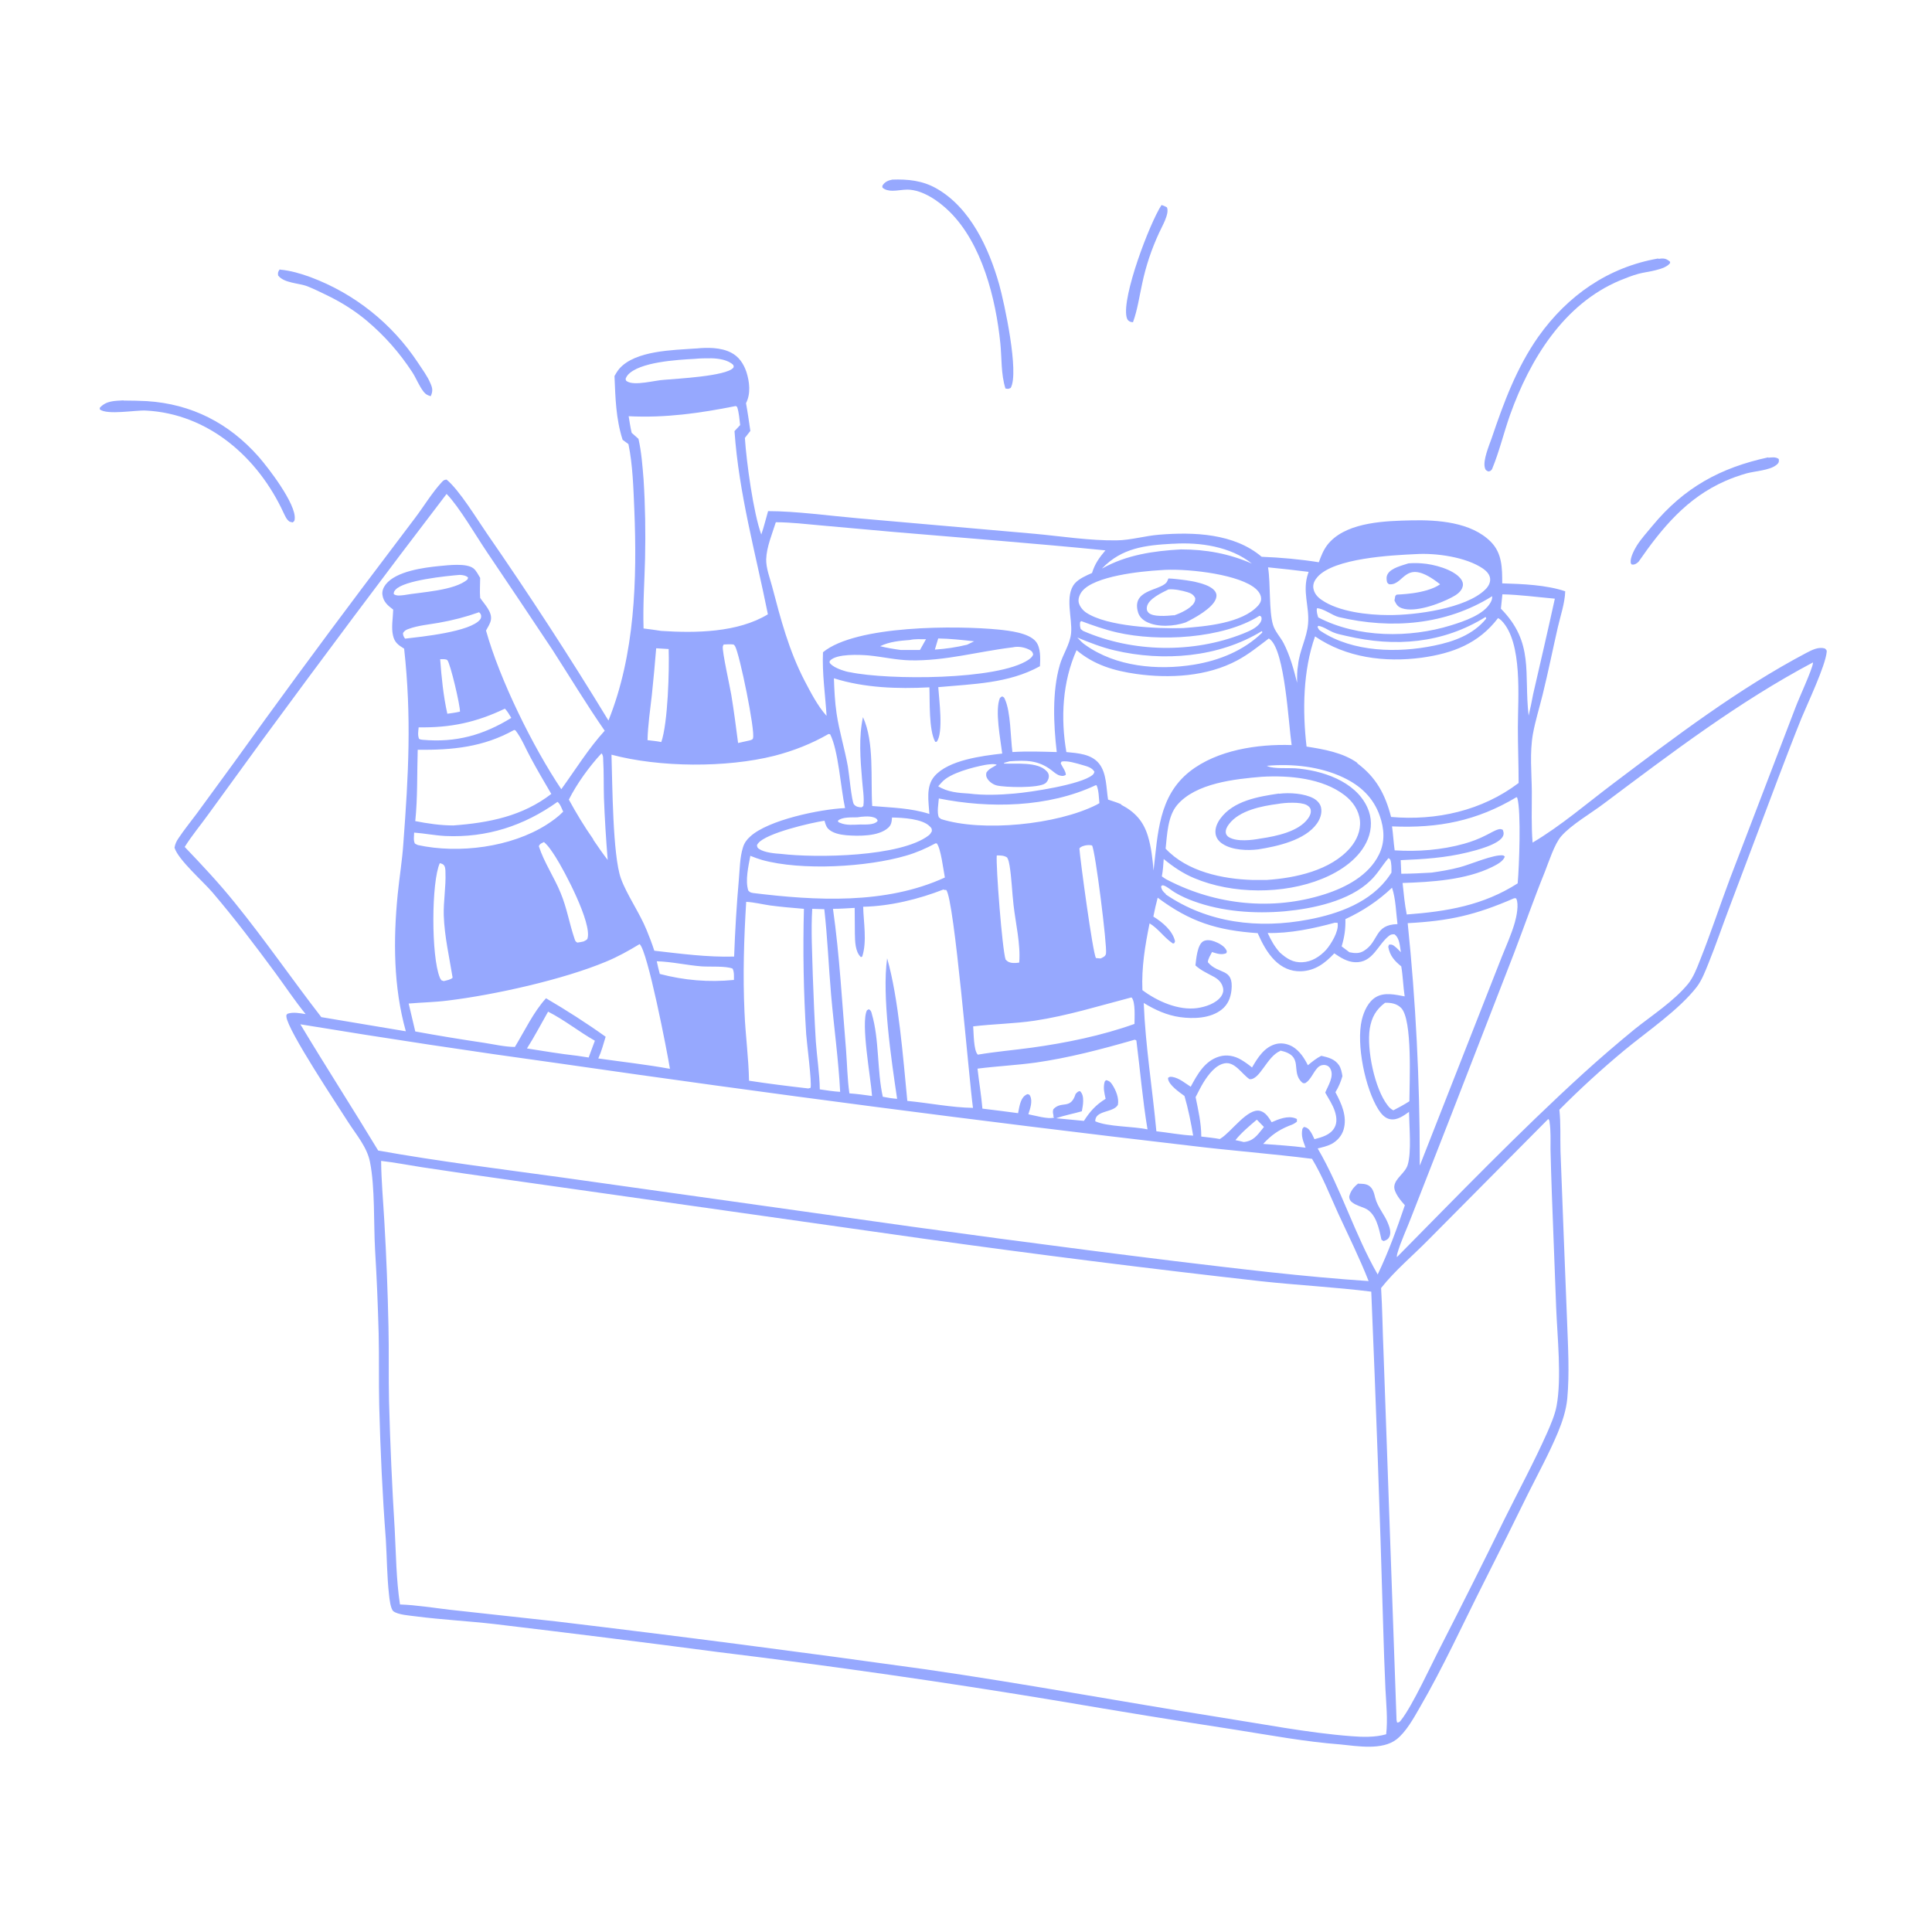 <svg viewBox="0 0 1024 1024" version="1.1" xmlns="http://www.w3.org/2000/svg" id="Layer_1">
  
  <defs>
    <style>
      .st0 {
        fill: #96a8fe;
      }
    </style>
  </defs>
  <path d="M369.1,184.7c5.9-.6,13-.6,18.4,2.2,4.1,2.1,6.6,5.8,8.1,10.2,1.7,5.3,2.4,11.6-.2,16.6.9,4.9,1.6,9.8,2.3,14.7l-2.9,3.7c.8,12.5,4.5,39.8,8.7,51.2,1.4-4,2.4-8.3,3.6-12.4,14.7,0,32.7,2.5,47.7,3.8l93.4,8.2c14.2,1.3,29.3,3.7,43.6,3.5,7.6-.1,15-2.4,22.6-3,18.4-1.5,39.7-.7,54.3,11.7,10.1.4,20.2,1.3,30.3,2.9.3-.8.6-1.6.9-2.4,1.3-3.3,2.8-6.2,5.3-8.7,10.1-10.3,29.5-10.8,43-11.1,13.8-.3,31.5.9,41.9,11.3,6.1,6.1,6.1,14,6.1,22.1,10.6.3,23.4.8,33.4,4.2-.2,6.3-2.5,12.9-3.9,19-2.7,11.8-5.1,23.7-8,35.5-1.7,7-3.9,13.9-5.2,21-1.8,10.1-.7,20.5-.6,30.7,0,9-.3,18.1.4,27,15.2-9,28.9-20.9,43-31.5,32.6-24.6,66-50,102.2-69.1,2.9-1.5,6.3-3.3,9.7-2.3.6.6,1.1.8,1,1.7-.6,7.4-10.2,27.5-13.4,35.3-4.2,10.4-8.2,20.9-12.2,31.4l-26.3,69.7c-3.6,9.5-6.9,19.2-10.7,28.6-1.7,4.2-3.5,9-6.2,12.6-9.6,12.4-26.4,23.7-38.6,33.8-11.9,9.9-23.4,20.4-34.3,31.4.8,7.2.4,14.7.6,22l1.6,42.1,1.9,48.3c.5,13.4,1.3,27.3.1,40.6-.6,6.3-2.6,12.3-5,18.1-4.6,11-10.4,21.6-15.7,32.2-7.6,15.5-15.3,31-23.1,46.4-11.4,22.5-21.9,45.7-34.6,67.5-3.1,5.4-7.1,12.6-12.1,16.5-7.6,5.9-20.7,3.6-29.7,2.7-18.6-1.4-37.3-4.9-55.7-7.8-31.2-4.8-62.4-9.9-93.5-15.2-60.1-10-120.4-18.6-180.9-26-39.4-5.2-78.8-10.1-118.2-14.8-13.9-1.6-28-2.3-41.9-4.1-2.9-.4-9.4-.8-11.8-2.7-1.5-1.2-2.1-6.7-2.3-8.7-1.1-9.7-1.1-19.5-1.7-29.3-1.8-23.6-2.9-47.2-3.5-70.9-.3-12.7,0-25.5-.3-38.2-.4-14.8-1-29.6-1.9-44.4-.8-14.1,0-33.2-2.7-46.6-1.5-7.8-7.2-14.4-11.4-20.9-5.5-8.7-32.2-48.7-32.9-56.1,0-1.1-.2-.7.6-1.6,3.1-1,6.4-.3,9.6.2-5.7-7-10.8-14.7-16.1-21.9-10.6-14.4-21.6-28.9-33.2-42.5-4.8-5.7-18.2-17.3-20.2-23.8.3-1.9,1-3.4,2.1-5,3-4.5,6.5-8.8,9.7-13.1l19.8-27.1c22.3-31.1,45-62,68-92.6l28-37.1c4.6-6.1,9-13.4,14.1-18.9.8-.9,1.3-1.2,2.5-1.3,6.9,5.7,16,20.8,21.4,28.6,22.4,32.4,43.9,65.4,64.4,99.1,14.1-35.1,15.2-74.7,13.7-112-.5-11.3-.8-23.3-3.1-34.5l-3.1-2.3c-3.6-11.3-3.8-22.2-4.3-33.8.7-1.3,1.6-2.7,2.5-3.8,8.5-9.8,28.6-9.9,40.6-10.8ZM212,850.4c8.8.3,17.7,1.8,26.4,2.8l56.5,6.2c65.3,7.8,130.6,16.3,195.8,25.4,51.9,7.5,103.5,17.1,155.2,25.3,22.4,3.5,47.7,8.4,70.1,10.1,6.1.5,12.8.7,18.7-1,.9-7.9,0-16.2-.4-24.2-.5-11.1-.9-22.3-1.2-33.4-1.7-59-3.8-118-6.3-177-19.3-2.4-38.9-3.4-58.3-5.5-59.6-6.7-119.1-14.2-178.5-22.5l-219.3-31.1c-15.8-2.2-31.6-4.5-47.4-6.9-7.1-1.1-14.2-2.5-21.3-3.3.1,10.6,1.1,21.3,1.7,31.9,1.1,18.6,1.8,37.2,2.2,55.8.3,13.3,0,26.5.3,39.8.6,22.6,1.6,45.2,3,67.7.7,13.2.8,26.8,2.8,39.9ZM200.4,609.8c32.3,5.8,65.1,9.8,97.6,14.3l139.4,19.6c61.6,8.8,123.4,17.1,185.2,24.7,34.1,4.1,68.5,8.3,102.8,10.6-4.8-12.2-10.7-24.1-16.2-36-4.4-9.7-8.3-19.7-13.8-28.8-21.3-2.7-42.8-4.3-64.1-6.9-111.9-13-223.6-27.6-335.1-43.7-45.8-6.3-91.4-13.2-137-20.7,13.5,22.5,27.7,44.5,41.3,67ZM98,449c9.1,9.5,18.1,19.1,26.4,29.4,16,19.7,30.4,40.7,45.9,60.7l44.8,7.5c-6.6-23.5-6.7-48.5-4.3-72.7.9-9,2.4-18,3-27.1,2.7-36.2,4.4-66.7.4-103-3.1-1.9-5.1-3.3-5.9-7-1-4.2,0-9.3.1-13.7-2.8-2.1-5.2-4.1-5.7-7.8-.3-2,.5-3.9,1.7-5.5,5.5-7.1,20.4-9,28.6-9.8,4.4-.4,14.3-1.7,18,1.3,1.5,1.2,2.5,3.4,3.5,5,0,3.5-.3,7.1,0,10.6,2.2,3.3,6.4,7.3,5.7,11.6-.3,1.9-1.6,3.9-2.6,5.7,7.3,26.1,24.8,61.6,39.9,84.1,7.4-10.2,14.5-21.7,23-31-9.7-14-18.5-28.6-27.7-42.9-11.5-17.3-23.1-34.6-34.7-51.8-5.7-8.4-14.8-24.1-21.4-30.8-32.9,43-65.3,86.4-97.4,130.1l-28.5,39.2c-4.2,5.9-9.1,11.7-12.9,17.8ZM740.4,666.3c32.4-32.8,64.5-66.1,98.6-97.2,8.9-8.1,18.1-16,27.5-23.7,9.4-7.5,20.5-14.6,28.2-23.9,2.8-3.5,4.6-8.1,6.2-12.2,5.8-14.5,10.7-29.5,16.2-44.1l34.5-90.1c1.6-4.4,9-20.4,9.3-23.6,0-.1,0-.3,0-.4-39.6,21-75,48-110.8,74.8-6.7,5.1-17.3,11.2-22.6,17.3-3.6,4.1-6.6,13.6-8.7,18.9-5.8,14.3-10.9,28.9-16.4,43.3l-33.2,85.5-21,53.7c-2.4,6.4-5.7,13.2-7.6,19.8-.2.8-.3,1.3-.2,2ZM732,682.5c.7,11.5.8,23,1.3,34.4l6.9,194.8.3,1.3c1.2-.1,1.3-.3,2.1-1.3,6.1-7.7,16.1-29.6,21.1-39.2,11.4-22.3,22.7-44.8,33.7-67.3,7.6-15.3,15.8-30.5,22.7-46,1.9-4.4,4-9.2,4.9-13.9,2.8-14.8.4-36.9-.2-52.2l-2.3-60.7c-.3-7.8-.5-15.6-.7-23.4,0-4.7.2-9.7-.5-14.3,0-.6-.2-1.2-.7-1.6l-63.1,63.6c-8.4,8.6-18.1,16.6-25.5,26ZM438.1,379.3c-.7-11.1-2.4-22.5-1.9-33.6,17.5-14.4,70.9-14.2,93.2-12,5.6.6,15.8,1.7,19.6,6.3,2.7,3.3,2.4,9,2.2,13.1-16.6,9.2-35.5,9.4-53.9,11.1.4,6.3,2.9,24.6-.9,29h-.7c-3.5-6.3-2.8-21.7-3.1-28.9-16.7.9-34.6.3-50.6-4.8.2,6.2.5,12.5,1.4,18.6,1.4,9.5,4.3,18.7,6,28.2.6,3.3,2,18.5,3.2,20,1,1.3,2.6,1.6,4.1,1.6l.9-.7c.6-4.4-.4-9.7-.7-14.2-.9-10.6-1.8-22.4.5-32.9,6.1,13.1,4,32.8,4.9,47.1,10.4.9,20.2,1,30.3,4.2-.4-6.6-2-14.6,2.7-20,7.4-8.6,25.4-10.8,35.9-12-.9-7.4-4-23-1.2-29.5l1.1-.8c1.2.5,1.1.6,1.6,1.7,3,6.6,2.9,20.2,3.9,27.8,7.9-.5,15.7-.2,23.5,0-1.7-14.6-2.5-31.9,1.6-46.1,1.6-5.7,5.4-10.9,6-16.9.8-7.7-3.6-19.9,2-26.4,2.2-2.5,6.1-4.2,9.1-5.5,1.5-4.9,3.8-8.1,7.1-12-37.5-3.7-75.1-6.6-112.7-9.8l-37.9-3.4c-8-.7-16.1-1.7-24.1-1.7-1.9,6.1-4.9,13.1-5.1,19.6-.1,4.7,1.9,9.8,3.1,14.3,4.6,17.5,8.9,34,17.3,50.2,3.2,6.1,6.9,13.3,11.5,18.4ZM678.6,557c-7.1,2.9-10.8,15.5-16.3,15-4-2.6-7.8-9.5-13.3-8.4-4.8.9-8.6,6.1-11,9.9-1.6,2.6-2.9,5.3-4.3,8,1.4,6.9,3,13.8,3,20.9,3.3.4,6.6.7,9.8,1.3.2-.1.3-.2.5-.3,5.7-3.5,14.3-16.3,20.9-14.6,3,.8,4.6,3.6,6.1,6,3.6-1.6,8.5-3.6,12.5-2.1.3.1.6.3.9.4v1.4c-1.3,1.1-2.5,1.6-4.2,2.2-5.8,2.4-9.4,5-13.7,9.6,7.5.6,15.1,1,22.5,2-1.3-3.6-2.5-6.1-1.7-10l.8-1c1.2.2,1.8.5,2.7,1.4,1.3,1.5,2.1,3.4,2.9,5.1,4.1-1.1,8.6-2.3,10.7-6.3,1.4-2.6,1-5.7.1-8.5-1.1-3.4-3.3-6.7-5.1-9.9,1.5-3.7,4.9-8.6,2.7-12.7-.6-1.1-1.5-1.7-2.7-1.9-1.6-.2-3,.3-4.1,1.5-2.3,2.4-3.6,6.4-6.5,8.1-.8,0-1,.2-1.7-.4-6.4-5.8,1.6-14.1-11.6-16.9ZM399,473.3c33.4,4.1,70.4,6.2,101.8-8.2-.8-4-2.1-15.4-4.3-18.1h-.7c-5,2.7-10,4.9-15.5,6.5-20.7,6.1-55.5,8.1-76.4,2.3-2.1-.6-4.2-1.4-6.2-2.2-1,5.5-2.8,13-1.1,18.4.8.9,1.3,1.1,2.5,1.3ZM518.2,559c9.4-1.6,19-2.4,28.5-3.7,18.2-2.5,37.3-6.4,54.6-12.6,0-3.4.6-11.5-1.5-14h-.3c-16.9,4.4-33.8,9.7-51.2,12.3-10.8,1.6-21.7,1.7-32.5,3,.3,3.3.2,12.7,2.4,14.9ZM414.1,452.6c18.7,2.2,63.3,1.6,78.1-9.8.8-.6,1.2-1.3,1.7-2.2,0-1.3,0-1.6-1.1-2.6-3.9-4.1-14.6-4.6-20-4.7-.2,2.3-.3,3.9-2.1,5.5-5.1,4.6-15.7,4.4-22.1,3.9-3.3-.3-7.6-1.1-9.9-3.7-.9-1.1-1.3-2.6-1.7-4-6.8,1-30.9,6.5-35.2,12-.3.4-.4.5-.6,1,.2,1.1.2,1.3,1.2,2,2.8,1.9,8.5,2.4,11.8,2.6ZM450.6,356.3c20.1,4.2,78.3,4.3,94.5-6.6,1.1-.8,1.9-1.4,2.5-2.7-.2-1.2-.5-1.7-1.6-2.4-2.6-1.5-6.2-2.2-9.2-1.5-18.4,2.2-35.7,7.3-54.5,6.9-7.6-.2-14.5-1.9-21.9-2.6-4.7-.4-16.9-1-20.4,2.7-.4.4-.2.4-.3,1.1,1.3,2.2,6,3.9,8.5,4.6.8.2,1.5.4,2.3.5ZM738.5,588.5c2.9-1.5,5.7-3,8.5-4.8,0-9.6,1.8-43.3-4.4-49.5-2.3-2.3-5.4-2.8-8.5-2.7-4.8,3.6-7.1,7.7-8.1,13.7-1.7,11,2.6,31.9,9.5,40.7.9,1.2,1.7,1.9,3,2.6ZM498.7,434.1c22,7,61.5,3,82.4-7.5.6-.3,1.1-.6,1.6-.9-.3-3-.3-6.8-1.5-9.5h-.5c-25.1,11.8-56.2,12.4-83.1,7-.2,3-1.1,7.3,0,10l1.2.9ZM434.6,577.4c3.5.5,7.2,1.1,10.7,1.3-.9-17.2-3.3-34.3-4.8-51.4-1.3-15.1-1.9-30.3-3.6-45.4l-6.4-.2c-.7,11.7,0,23.7.3,35.4.4,11.6.9,23.2,1.6,34.8.6,8.5,2,17.1,2.1,25.5ZM627.1,332.9c11.8-.9,31.2-2.5,39.7-11.9,1-1.1,1.8-2.5,1.6-4.1-.2-2.6-2.5-4.8-4.5-6.1-10.2-6.9-36.4-9.7-48.9-8.6-10.4.6-34.8,3.1-41.4,11.1-1.3,1.6-2.2,3.8-1.9,5.8.4,2.2,2.2,4.4,4,5.6,11.1,7.4,37.7,8.6,51.3,8.2ZM243.7,304.7c-7.2.6-29.6,2.8-34.1,7.9-.8,1-.9,1.1-.9,2.3,1.6,1.1,3.6.7,5.5.5,8.9-1.6,26.8-2.3,33.6-8.3l.3-1c-1.2-1.1-2.8-1.3-4.4-1.4ZM688,352.5c.7-7.6,4.7-14.4,5.3-21.9.8-9.2-3.2-17.2,0-26.6l.3-.9c-7.2-.9-14.3-1.7-21.5-2.4,1.4,8.9.4,22.9,2.6,30.4,1,3.5,3.9,6.5,5.6,9.7,3.4,6.6,5.4,13.9,7.2,21.1,0-3.2-.1-6.3.5-9.4ZM397,572.8c10.4,1.6,20.9,2.9,31.4,4.1l1.2-.3c.8-2.6-2-24-2.3-28.4-1.4-22.1-1.8-44.3-1.2-66.5-6-.5-12-1-18-1.8-4.1-.6-8.4-1.7-12.6-1.9-1.2,19.6-1.8,38.8-.9,58.5.5,12.1,2.2,24.3,2.4,36.4ZM746.1,489.2c4.3,41.7,6.4,83.5,6.4,125.4v2.8c-.1,0,.1.2.1.2l34.4-87.6,9-22.9c2.4-6,5.1-11.9,6.9-18.2.9-3.1,2.2-9.6.8-12.5,0-.1-.2-.2-.2-.3h-1c-20.5,8.9-34.1,12-56.4,13.2ZM616.8,455.2c-.2,3.1-.4,6.2-1,9.3,1,.7,2.1,1.5,3.2,2,25.6,13.2,55.4,16.3,83,7.5,11.3-3.6,23.5-10,28.9-21.1,3.3-6.7,2.8-13.6.4-20.5-3.4-9.7-10.3-16.1-19.5-20.4-12.3-5.8-27-7.3-40.4-6.1.2.1.5.2.7.3,3.1,1.3,10.5.8,14.2,1,14.2,1,32,6.7,38.4,20.7,2.5,5.4,2.5,11.3.3,16.8-4.1,10.2-14.4,17.1-24.3,21.1-20.4,8.3-47.5,8.2-67.8-.4-6-2.5-11.1-6-16.1-10.1ZM617.8,474c22.4,15.3,49.3,18.4,75.6,13.4,16.1-3,33.5-9.3,43.1-23.4.3-.5.7-1,1-1.5,0-2.4.1-4.6-.6-6.9l-.9-.8-.4.4c-3.2,3.8-5.6,8.1-9.2,11.5-11.2,10.9-30.5,14.9-45.4,16.3-15.9,1.4-33.2.2-48.2-5.3-3.4-1.2-6.7-2.7-9.8-4.5-1.8-1-4.5-3.4-6.3-3.9-.9-.2-.7,0-1.3.5.2,1.8,1.2,3,2.6,4.1ZM795.5,322.6c17.8,18.1,12.1,34.1,14.7,56.7.9-3.8,1.7-7.6,2.4-11.4,3.9-16.9,7.8-33.7,11.5-50.6-9.2-.8-18.6-2.1-27.8-2.3-.3,2.5-.5,5.1-.8,7.6ZM355.1,566.6c-1.4-8.8-11.9-62.9-16.1-66.2-5.8,3.5-11.5,6.7-17.8,9.3-22.7,9.5-59.1,17.6-83.7,20.6-7,.9-13.9,1-20.9,1.6,1.2,4.9,2.3,9.8,3.5,14.8,12.1,2.2,24.2,4.2,36.4,6,5.2.8,11.2,2.2,16.4,2.2,5.1-8.4,9.9-18.6,16.5-25.8,10.9,6.4,21.4,13.1,31.6,20.4-1.2,3.9-2.2,7.8-3.9,11.5,12.6,1.8,25.4,3.2,38,5.5ZM497.2,416.7c4.9,3.1,10.8,3.6,16.4,3.9,7.8,1,16.2.7,24,0,8.5-.7,35.2-4.7,41.4-9.8.7-.6.7-.8,1.1-1.7-1.3-2.3-3.9-2.9-6.3-3.6-2.8-.8-8.4-2.6-11.2-1.8l-.4.9c.8,1.8,2.8,4.3,2.7,6.1-1,.6-1.7.7-2.9.4-1.7-.3-3.3-1.8-4.6-2.8-7.1-5.5-13.8-5.4-22.3-4.8l-2.8.8-.2.4c6.2.3,17.9-1.1,22.6,4,.9.9,1.3,1.8,1.2,3.1-.1,1.2-.9,2.7-1.9,3.4-3.5,2.6-21.2,2.2-25.7,1.1-2-.5-4.1-2-5.1-3.8-.6-1.1-.6-1.7-.4-3,1-1.5,2-2.1,3.6-3l1.9-1.1c-1.1-.8-4.7-.2-6.1,0-6.3,1.2-18.8,4.3-23.1,9.3-.6.7-1.2,1.3-1.8,2ZM314.4,445c2.5,3.7,5,7.3,7.7,10.8-.9-11-1.6-22-2-33-.2-6.7,0-13.4-.4-20.1,0-1.2,0-2.5-.9-3.4-6.5,7-13,16-17.3,24.5,4,7.3,8.2,14.3,13,21.1ZM219.5,441.3c0,1.9-.5,4,.4,5.8.5.3,1.1.6,1.6.8,21.7,4.7,49.3,1.2,68.2-10.8,3.1-2,6.2-4.2,8.8-6.9-.8-1.7-1.5-4-3-5.2-17.8,12.7-37.5,19.1-59.5,18.1-5.6-.3-11-1.4-16.5-1.8ZM713.1,487.2c.1,5.3-.5,9.4-2,14.4,1.4,1,2.7,2.1,4.1,3.1,2.8.6,5.3.8,7.8-.8,8-5,5.3-13.8,17.7-14.1-.8-6.2-.9-13.4-2.9-19.3-7.5,7.1-15.4,12.3-24.8,16.7ZM253.9,324.5c-7,2.5-14,4.3-21.4,5.6-5.1.9-10.9,1.4-15.8,3.2-1.5.5-2.2.9-3.1,2.2,0,1.3.3,1.9,1.1,3,8.5-1,34.8-3.6,39.8-10.2.4-.6.6-1.2.5-2-.1-.8-.5-1.3-1.1-1.8ZM574.3,334.5c26,11.3,57.9,11.9,84.4,1.4,3.2-1.3,7.8-3.1,9.5-6.3.5-.9.5-1.5.4-2.4-.7-.9-.3-.7-1.1-.8-19.4,12.2-53.4,13.9-75.5,8.8-6.5-1.5-12.7-3.7-18.9-6l-.6.5c-.2,1.5-.1,2.3.3,3.7l1.4,1.1ZM312,560.5l3.3-8.9c-8.5-4.8-16.1-11-24.8-15.4-3.7,6.5-7.2,13.2-11.2,19.5,8.9,1.4,17.8,2.9,26.8,3.9l5.9.9ZM698.8,327.3c20.8,10.8,48.3,11,70.4,4.1,6.7-2.1,17.4-5.6,20.9-12.2.6-1.1.8-1.9.8-3.2-24.5,15.3-53.4,17.6-81.2,11.1-3.4-.8-8.5-4.8-11.7-4.7-.3,1.8.2,3.2.7,4.9ZM787.4,327c-22.7,14.1-48,16.1-73.6,10.1-2.4-.6-5-1-7.3-2-2.6-1.1-4.9-2.9-7.7-3.4l-.5.5c.5,1.2.8,1.8,1.9,2.4,0,0,0,0,0,0,16.9,11.1,40.6,11.6,59.9,7.6,10.4-2.1,20.7-5.8,27.6-14.3-.2-.8,0-.6-.4-.9ZM389,519.4c0-2,.2-4.1-.7-6-3.5-1.5-12.1-.9-16.4-1.2-7.9-.6-15.9-2.5-23.8-2.7.5,2.3,1,4.5,1.6,6.7,12.9,3.4,25.9,4.5,39.1,3.2ZM347.8,343.5c-.7,8.3-1.4,16.5-2.3,24.8-.9,8-2.1,16-2.3,24,2.4.3,4.9.5,7.3,1,3.5-10,4.3-38.3,3.9-49.3-2.2-.1-4.4-.3-6.6-.4ZM243.8,377.2c.1-3.4-5.1-25.5-6.7-27.3-.6-.7-2.9-.5-3.8-.5.7,9.5,1.7,19.6,3.8,28.9,2.2-.3,4.5-.6,6.6-1.1ZM528.3,453.4c-.5,5.7,2.9,50,4.7,55.2,1.2,1.3,2.3,1.7,4,1.8,1.1,0,2.1,0,3.2-.2.8-9.7-1.9-20.8-3-30.5-.8-6.9-1-14.1-2.1-20.9-.3-1.6-.5-2.9-1.3-4.3-1.6-1.1-3.4-1.1-5.3-1.1ZM583.4,508c1.3-.7,2.5-1,2.8-2.6.7-3.9-5.7-54.9-7.4-57.3-1.4-.3-2.3-.2-3.6,0-1.3.4-2.2.5-3.1,1.6.3,5,7.1,55.8,8.8,58.1.8,0,1.6.2,2.5.2ZM584.2,301.3c12.8-7.2,27.2-9.3,41.7-10.1,13.3,0,25.4,2.2,37.6,7.5-11.2-9-27.5-11.4-41.6-10.5-.2,0-.4,0-.6,0-14.3.8-26.7,2.2-37.1,13ZM747,589.2c-3,2.1-6.4,4.7-10.2,4-2.8-.5-4.7-2.8-6.2-5.1-7-11.1-11.9-34.6-8.8-47.6,1.1-4.5,3.4-9.7,7.6-12.1,4.6-2.6,10.2-1.2,15.1-.3-.8-5.3-.9-10.6-1.8-15.9-3.6-2.9-6.1-5.7-6.9-10.4l.4-1.1c1.3-.2,1.9,0,2.9.8,1.2.9,2.3,2.1,3.4,3.2-.6-3.3-.6-7.4-3.4-9.5-1.3,0-1.9,0-3,.9-6,4.8-8.5,14.3-17.9,13.9-4.2-.2-7.6-2.4-11-4.7-4.9,5.2-10.1,9.2-17.6,9.5-5.5.2-10.2-2-14-5.8-4-4-6.7-9.2-9-14.4-21.5-1.5-35.7-5.9-53-18.8-.9,3.3-1.6,6.6-2.3,10,4.8,3,10.2,7.4,11.5,13.1l-.4,1-.7.2c-4.6-3-7.7-7.9-12.4-10.7-2.4,11.8-4.3,23.3-3.8,35.4,7.9,5.9,19.1,10.9,29.1,9.5,4.3-.6,10.1-2.5,12.7-6.3.9-1.3,1.3-2.9.9-4.5-.6-2.6-2.3-4.3-4.5-5.6-3.6-2-7-3.4-10.1-6.2.4-3.4,1-10.8,4-12.7,1.7-1.1,4.3-.7,6.1,0,2.2.8,5.2,2.4,6.3,4.6.4.9.2.8,0,1.6-2.6,1.1-5.1.2-7.6-.6-.8,1.6-2.2,3.7-2.2,5.4,5.6,6.8,13.8,2.7,12.5,14.9-.5,4.1-1.9,7.6-5.2,10.2-5.9,4.7-14.9,5-22.1,4-7-1-13.1-3.8-19.2-7.5.9,22.8,4.6,45.3,6.7,68,6.4.7,13.1,2,19.5,2.3-1.2-7.1-2.6-14.1-4.6-21-2.6-1.9-8.3-5.8-8.7-9.1,0-.2,0-.3,0-.5.9-.7,1.1-.6,2.3-.5,3.6.6,6.7,3.3,9.7,5.2,3.5-6.5,7.4-13.7,15.1-16,4-1.2,8.2-.4,11.8,1.8,2,1.2,3.8,2.5,5.6,4,3-5.2,6.6-11,12.9-12.5,3-.7,6.1,0,8.7,1.5,3.7,2.3,6.1,6,8,9.8,2.3-1.9,4.5-3.7,7.1-5,3.6.8,7.2,1.7,9.4,5,1.1,1.7,1.5,3.8,1.8,5.8-.9,3.1-2,5.7-3.7,8.5,3.2,6,6.4,12.9,4.3,19.9-1,3.3-3.4,5.9-6.3,7.5-2.3,1.2-5,1.8-7.4,2.4,12.5,21.4,19.5,45.4,31.8,66.8,5.7-11.9,10.2-24.3,14.4-36.7-2-2.2-5.9-6.8-5.6-10,.4-4.3,5.8-7,7.1-11.4,2.1-6.8.8-20.6.7-28ZM666.2,593.4c-3.8,3.2-8.3,7-11.4,10.9,1.5.3,3,.6,4.4,1,5.1-.5,7.1-3.5,10.1-7.2l.6-.8-3.8-3.9ZM707.7,489c-11.3,3.1-24.1,5.8-35.8,5.5,1.8,3.9,3.6,7.2,6.5,10.4,3.5,3.1,6.9,5.4,11.9,5.1,4.9-.2,9.3-3,12.6-6.6,2.6-3,6.7-9.7,6.1-13.9,0-.1,0-.3-.1-.4h-1.1ZM466.5,342.5c3.6.9,7.2,1.5,10.9,2h10.2s3.2-5.7,3.2-5.7c-2.7,0-5.9-.2-8.5.4-5.4.4-10.9.9-15.8,3.3ZM497.3,338.3l-1.8,6c5.8-.4,11.4-1.2,17.1-2.6l3.7-1.8c-6.3-.7-12.6-1.4-19-1.5ZM545.1,590.6c3.2.6,10.7,2.8,13.6,1.7l-.6-.8h.3c0-.4-.2-.7-.2-1-.2-1-.2-1.6.1-2.6,4.4-4.7,9.1.5,11.8-8.1.8-.8,1.2-1.4,2.3-1.5,1.5,1.4,1.7,3.3,1.7,5.3,0,1.8-.4,3.7-.7,5.4-4.5,1.3-9.1,2.1-13.6,3.7l14.7,1.4c3.2-5,6.3-8.5,11.5-11.7-.7-3.2-1.4-5.8-.5-9.1l.7-.8c1.6.3,2.3.9,3.2,2.2,2,3,3.8,7.3,3.1,10.9-2.4,4.3-12.1,2.7-12,8.7,6.6,3,19.9,2.6,27.7,4.3-2.6-15.6-3.9-31.4-5.9-47.1-1-.6-.5-.5-1.7-.2-17,4.9-34.2,9.4-51.7,11.9-10.2,1.4-20.6,1.9-30.8,3.2.8,7.1,2,14.2,2.6,21.2,6.3.8,12.6,1.5,18.9,2.4.6-2.9,1.1-7.4,3.6-9.3.6-.5.8-.5,1.4-.8.8.3,1,.1,1.4,1,1.4,2.8,0,6.7-.9,9.5ZM454.4,433.2c-3,.1-8-.3-10.3,1.8.4,1,0,.6,1.1,1.1,3.4,1.5,7.2,1,10.9.9,2.5,0,7,.3,8.8-1.6.1-.1.2-.3.3-.4-.5-1.2-1-1.4-2.2-1.8-2.5-.8-6.1-.4-8.6,0ZM221.9,385.5c-.2,2.1-.6,4.1.2,6.1.8.4.9.4,1.9.5,17.7,1.6,32.2-2.5,47-11.6-1-1.6-2-3.5-3.4-4.9-15.2,7.3-28.9,10.2-45.8,9.9ZM309.3,499c.7-.4,1.9-.8,2.1-1.6,2.4-8.2-12.2-35.8-17-43.3-1.7-2.6-3.7-5.8-6.1-7.8-1.3.7-2.1.8-2.7,2.2,2.7,8.5,8.2,16.5,11.6,24.9,3.3,8,4.5,15.8,7.2,23.8.5,1.4.4,1.7,1.6,2.4,1.1-.2,2.2-.3,3.3-.6ZM233.1,457.5c-4.5,9.9-4.6,49.4,0,60.6.2.6.6,1,.9,1.5l1.2.4c1.5-.4,3.6-.7,4.7-1.8-1.8-11.2-4.3-21.7-4.7-33.1-.2-7.5,1.2-15.1.9-22.6,0-1.5,0-3.7-1.5-4.5-.3-.2-1.1-.4-1.5-.5ZM368.3,190.2c-9.2.5-29.5,1.6-35.6,8.6-.5.6-.8,1.2-1.1,1.9.1.7,0,1,.7,1.4,4,2.6,15-.6,19.8-.8,6.6-.6,32.6-1.9,36.5-6.3.5-.6.2-.9.1-1.5-2.7-2.8-7.9-3.5-11.6-3.6-2.9,0-6,0-8.9.3ZM383.5,341.7c-.1.3-.4.7-.4,1-.4,2.6,3.9,21.8,4.5,25.6,1.4,8.5,2.5,17,3.6,25.5l6.3-1.4c.7-.3,1.4-.3,1.6-1.1,1.3-3.8-7.1-44.7-9.5-48.8-.3-.5-.4-.5-.8-.9-1.8-.2-3.5-.1-5.3,0ZM668.8,334.5c-22.8,14-52.3,16.3-78.1,10.2-6.8-1.6-13.2-4.1-19.7-6.8,1.3,1.3,2.6,2.9,4.2,3.9,16.2,11.6,38.3,13.6,57.5,10.5,13.5-2.2,26.4-7.4,36.3-17v-.5c0,0-.2-.2-.2-.2ZM803.8,422.5c-21,12.6-41.5,16.6-66,15.5.6,4.2.8,8.4,1.4,12.7,12.1.8,25.1-.2,36.8-3.5,4-1.1,7.9-2.6,11.6-4.5,2.1-1,4.4-2.5,6.5-3.1,1.1-.3,1.4-.2,2.4.2.4,1.2.7,1.9.2,3.2-1.9,4.6-14.4,7.7-18.9,8.8-11.9,2.9-23.3,3.6-35.4,4.1.1,2.4.2,4.8.3,7.2,5.4,0,10.7-.3,16.1-.6,4.9-.7,9.8-1.5,14.7-2.8,5.6-1.4,18.5-7.1,23.3-6.3l.8.6c-.9,2.6-4.3,4.3-6.7,5.5-14,6.9-32.1,8-47.5,8.5.6,5.6,1.1,11.2,2.2,16.7,21.3-1.6,40.5-4.8,58.8-16.5.8-8.8,1.9-38.2-.2-45.3l-.4-.4ZM750.3,293.7c-12.8.6-43.2,2.1-52,12.1-1.5,1.7-2.5,3.6-2.2,5.9.4,2.7,2.1,4.7,4.3,6.2,9.1,6.4,24.8,8.1,35.6,8.1,14,.1,41-3.4,51.3-13.6,1.5-1.5,2.7-3.5,2.5-5.7-.2-2.2-1.9-4-3.6-5.2-9-6.3-25.3-8.5-35.9-7.8ZM594.2,426.5c7.3,3.8,11.8,8.7,14.2,16.6,1.8,5.9,2.5,12.2,3,18.3,2.3-19.4,2.6-39.4,19.2-52.5,14.5-11.4,36-14.6,54-14-1.7-11.4-3.5-49.5-11.4-56-.2-.2-.5-.3-.7-.5-5.4,4.1-10.7,8.4-16.7,11.6-16,8.6-35.9,9.7-53.6,7.2-11.9-1.7-22.3-4.8-31.6-12.6-7.5,16.8-8.5,36-5.4,54,6.1.6,13.3,1,17.4,6.2,4,5.1,3.7,12.9,4.7,19,2.3.8,4.8,1.5,7,2.5ZM719.3,404.5c10.1,7.5,14.9,16.5,18,28.5,24,2.1,48.2-3.3,67.6-18,0-9.8-.4-19.6-.4-29.5,0-15.4,2.7-45-8.7-56.6-.6-.6-1.1-.9-1.8-1.3-10.3,13.5-24,18.7-40.5,21-19.6,2.6-40,0-56.5-11.3-6.4,18.1-6.7,39.4-4.5,58.4,9,1.4,19.4,3.2,27,8.7ZM272.5,386.9c-16.3,9.1-32.7,10.7-51.1,10.5-.4,12.5,0,25.4-1.3,37.8,6.6,1.3,13.4,2.3,20.2,2.3,18.9-1.4,36.6-4.9,51.9-16.7-3.7-6.3-7.4-12.6-10.9-19.1-2.6-4.7-4.8-10.4-8.1-14.6l-.7-.2ZM668.9,411.7c-14.3,1.2-35.1,3.3-45,15-5,5.9-5.3,15.7-6.1,23.1,11.4,12.2,30.1,16.1,46.1,16.6,2.5,0,4.9,0,7.4,0,15.2-1,34-5,44.4-17.1,3.4-4,5.6-9,5.1-14.4-.6-5.5-3.8-10.1-8.1-13.4-11.8-9.1-29.4-10.6-43.8-9.8ZM500.2,471.4c-13.3,5.2-28.4,8.9-42.7,9.2.2,8.3,2.1,18.4-.5,26.4l-.7.3c-3.1-2.9-3.1-8.5-3.2-12.4-.1-4.6,0-9.2-.1-13.7-3.8.2-7.7.5-11.5.5,3.5,24.7,4.8,49.7,6.9,74.5.6,7.6.7,15.7,1.8,23.3,4,.3,8,.8,12,1.4-.6-9.4-6.1-38.6-2.7-45.4l1-.6c1.1.6,1.3,1.3,1.6,2.5,4,13.7,2.7,29.9,5.8,43.9,2.5.5,4.9.9,7.6,1.1-3.1-20.8-8.1-54.5-5.3-74.5,6.1,21.3,8.5,53.1,10.7,75.6,11.5,1.1,23.3,3.5,34.8,3.7-2.1-14.8-9.9-111-14.2-115.5h-1.1ZM390,215.2c-19,3.8-37.4,6.4-56.8,5.4.5,3,.9,5.9,1.6,8.8l3.6,3.2c1.6,7,2.1,14.2,2.7,21.4.9,14,1.1,28,.8,42-.3,12.4-1.2,24.7-.8,37.1,3.1.4,6.3.8,9.4,1.3,18.2,1.2,40.5.9,56.5-8.8-6.5-32.4-15.4-64-17.7-97.1l3-3.2c-.4-3.2-.6-6.6-1.6-9.6l-.7-.5ZM439.2,389c-9,5.2-18.7,9-28.8,11.6-25.5,6.4-60.8,6.2-86.3-.6.5,15.3.6,53.4,5,65.6,3,8.4,9.9,18.2,13.6,27.3,1.5,3.6,2.9,7.3,4.1,11,14.1,1.6,28.1,3.5,42.3,3.1.5-13.6,1.3-27.2,2.5-40.7.5-5.6.5-11.8,2.2-17.2.7-2.3,2-4.1,3.8-5.7,9.5-8.8,37-14.5,50.3-15.1-2.3-10.4-3.5-30.6-7.9-39.1l-.9-.2Z" class="st0"></path>
  <path d="M720,627.4c1.9,0,3.9,0,5.5,1,2.3,1.5,2.8,4.1,3.4,6.5,1.3,5.1,5.2,9.1,7,14.1.8,2,1.5,4.7.4,6.7-.7,1.3-1.7,1.7-3,2.1l-1.1-.7c-1.3-5.9-2.8-14.1-8.8-16.7-2.1-.9-4.8-1.6-6.7-3.1-1.1-.8-1.5-1.7-1.6-3,.6-2.9,2.5-5.3,4.9-7.1Z" class="st0"></path>
  <path d="M677.9,420.7c5.5-.7,13.5-.2,18.4,2.5,1.9,1.1,3.5,2.8,3.9,4.9.6,2.9-.5,6-2.2,8.4-6.3,8.9-21.1,12.1-31.2,13.7-5.7.7-13.6.4-18.6-2.8-2-1.2-3.5-3-3.9-5.3-.5-2.9.8-5.9,2.5-8.2,6.9-9.5,20.2-11.7,31-13.3ZM668.4,444.4c8-1.2,19.9-3.6,24.9-10.6,1-1.4,1.7-2.9,1.4-4.6-.2-1.2-1.1-1.9-2.1-2.5-3.3-1.8-11.6-1.3-15.3-.6-8.5,1.1-20.4,3.4-25.9,10.7-1,1.3-1.9,2.9-1.7,4.6.1.9.8,1.8,1.6,2.3,4.3,2.6,12.3,1.6,17,.7Z" class="st0"></path>
  <path d="M746.4,298.6c2.4-.2,4.8-.2,7.2,0,6.2.4,16.5,3.1,20.5,8,1,1.2,1.5,2.6,1.2,4.1-.6,2.9-3.6,4.8-6,6-6.3,3.3-19.1,8.1-26.2,5.7-2.3-.8-3-2-4-4.1l.4-2.3c.2-.3.4-.6.7-.8.3-.2,15.2-.1,23.1-5.5-18.8-14.9-18.6.4-26.7,0-.7,0-1-.6-1.4-1-.4-1.6-.5-3.2.4-4.6,1.9-3.1,7.6-4.4,10.9-5.5Z" class="st0"></path>
  <path d="M619.4,306.6c2.5.1,4.9.4,7.4.7,4.7.6,14.8,2.1,17.4,6.4.7,1.2.7,2.2.3,3.5-1.6,5.1-11.5,10.5-16.1,12.7-6.1,2.1-14.8,2.7-20.7-.3-2.1-1.1-3.8-2.7-4.5-5-3.6-12,10.9-11.4,14.9-15.7.5-.5.9-1.7,1.2-2.3ZM622.2,326.2c3.3-1.1,8.9-3.6,10.7-6.7.5-.9.6-1.4.6-2.5-.9-1.8-2.1-2.5-4-3.1-3-.9-7.1-1.8-10.2-1.5-3.3,1.7-10.6,4.9-11.4,9.2-.2,1.2-.1,2.1.7,3,2.3,2.6,10.2,1.8,13.4,1.5,0,0,.1,0,.2,0Z" class="st0"></path>
  <path d="M879,137.2c2.2-.3,3.7-.4,5.5,1,.8.6.6.3.7,1.2-2.7,3.8-12.3,4.5-16.7,5.7-3.3.9-6.6,2.2-9.8,3.5-29.9,12.5-47.8,41.9-58.3,71.2-3.4,9.6-5.7,19.5-9.6,28.9-.8.9-.6.9-1.9,1.2-1.1-.5-1.6-.7-1.9-2-1.1-3.9,2.3-11.9,3.6-15.6,6.4-18.9,13.2-37.4,24.8-53.9,15.5-21.8,37-36.8,63.5-41.4Z" class="st0"></path>
  <path d="M472.9,95.2c8.3-.3,16,.5,23.3,4.6,18.1,10.2,28,31.9,33.4,51,2.7,9.7,10.7,46.7,6.1,54.8-1.3.6-1.4.6-2.8.3-2.4-7.7-1.9-16-2.7-24-2.4-23.6-9.7-52.8-27-69.8-5.6-5.5-14.1-11.5-22.2-11.6-2.7,0-5.3.6-8,.6-1.8,0-4-.4-5.3-1.7,0-.8-.2-.7.2-1.3,1.2-1.8,3-2.5,5-2.9Z" class="st0"></path>
  <path d="M65.5,212.3c4.1,0,8.2.1,12.3.3,23.8,1.5,43.6,11.7,59.3,29.5,5,5.7,20,25.1,19.1,33-.1,1.1-.3,1.2-1.1,1.8l-1.6-.4c-1.7-1.2-2.3-2.9-3.2-4.7-13.5-29.3-39.8-52.5-73-54.2-5.5-.3-20.4,2.5-24.4-.6v-.9c3.5-3.8,7.9-3.6,12.6-3.9Z" class="st0"></path>
  <path d="M148.4,142.9c5.6.5,11,2.1,16.2,4,23.3,8.7,43.2,24.6,56.9,45.3,2.3,3.5,5,7.1,6.6,10.9,1.2,2.7,1.4,4.1.2,6.9-1.7-.5-2.6-.9-3.8-2.4-2.4-3.1-3.8-6.9-5.9-10.2-6.8-10.4-14.7-19.4-24.2-27.4-6.2-5.2-13-9.5-20.3-13.1-3.7-1.8-7.5-3.7-11.3-5.2-4.5-1.7-12.3-1.6-15.4-5.7-.2-1.7,0-1.9.9-3.3Z" class="st0"></path>
  <path d="M937.3,242.6c1.8-.2,4-.5,5.5.7.2,1.6-.1,2.3-1.5,3.3-3.5,2.7-11.2,3.1-15.6,4.3-3.8,1.1-7.6,2.4-11.2,4-20.5,9-33.6,24.9-46,42.8-.3.3-.4.4-.8.7-1,.7-1.9,1.1-3,.7-.2-.4-.4-.6-.4-1.1-.3-2.5,2-6.8,3.3-8.9,2.3-3.6,5.4-7,8.2-10.4,16.8-20.3,36-30.8,61.4-36.3Z" class="st0"></path>
  <path d="M615.7,108.7c1.1.3,1.9.7,2.8,1.2,1.5,3.4-2.8,10.4-4.2,13.6-4,8.7-6.9,17.3-8.9,26.7-1.5,6.8-2.5,14-4.9,20.6-.5,0-1.4-.2-1.9-.5-1-.6-1.2-1.2-1.5-2.3-2.5-10.9,12.2-49.6,18.5-59.3Z" class="st0"></path>
</svg>